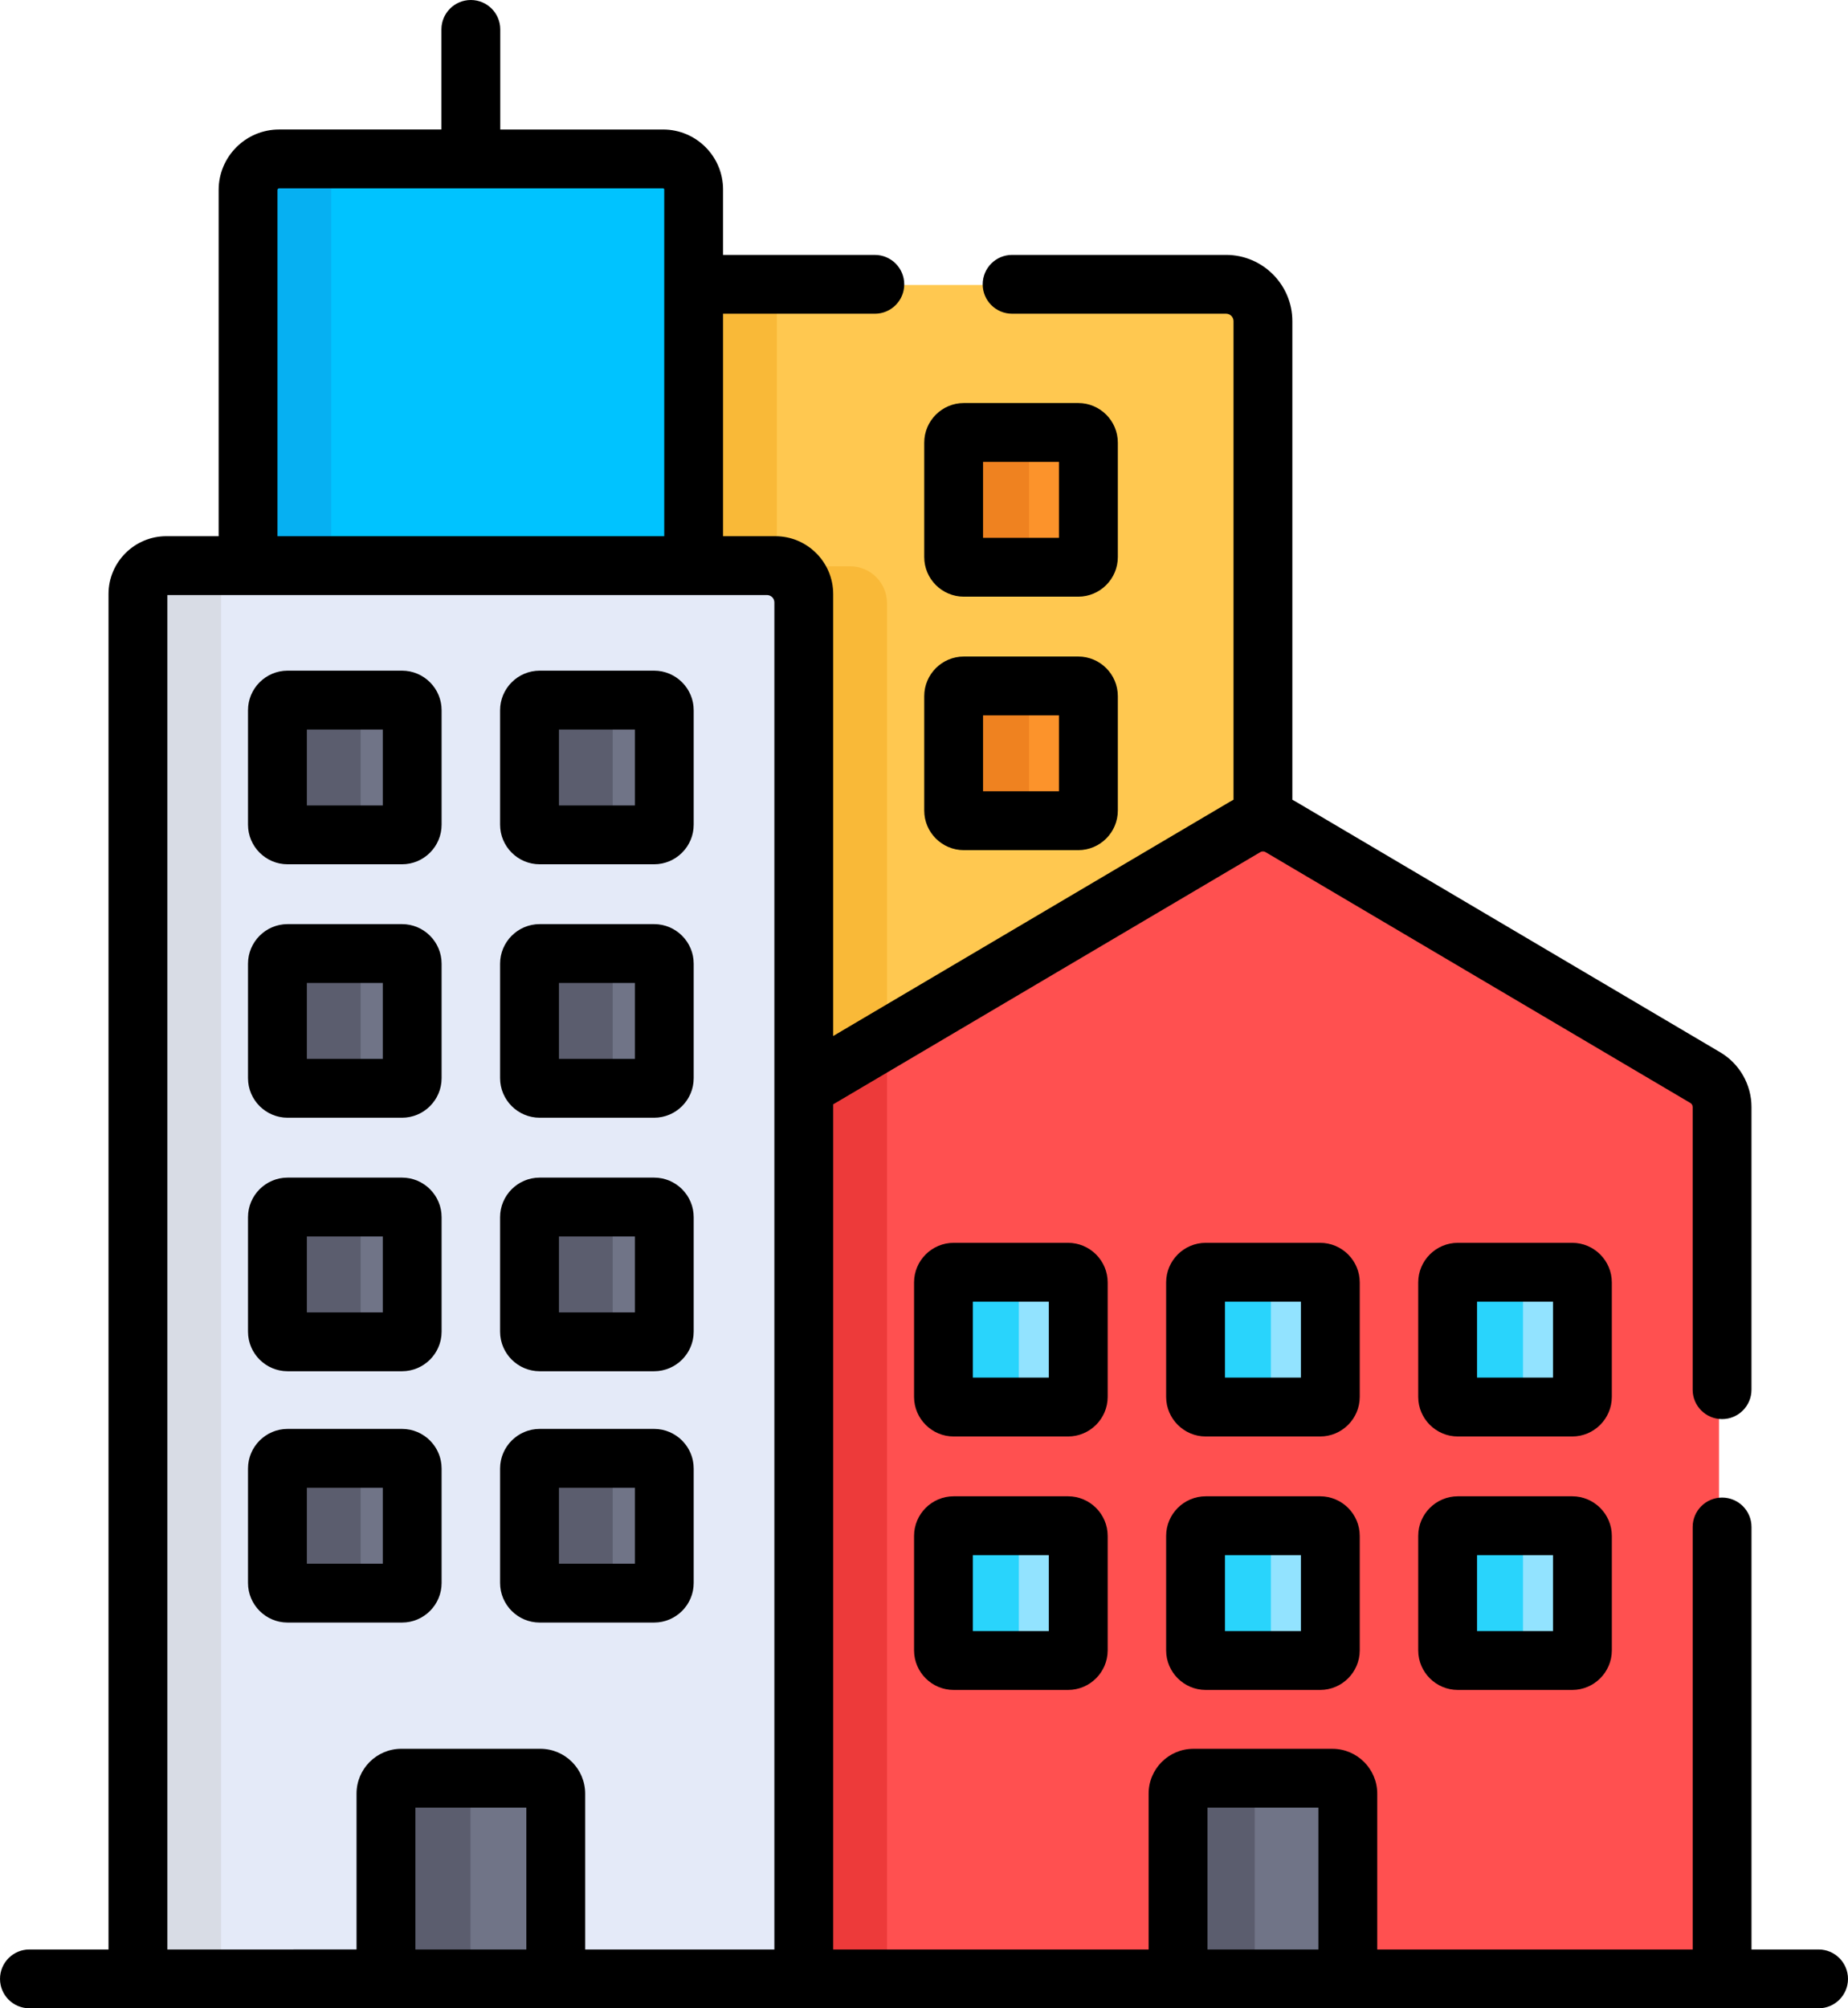 <?xml version="1.0" encoding="utf-8"?>
<!-- Generator: Adobe Illustrator 16.0.0, SVG Export Plug-In . SVG Version: 6.00 Build 0)  -->
<!DOCTYPE svg PUBLIC "-//W3C//DTD SVG 1.1//EN" "http://www.w3.org/Graphics/SVG/1.1/DTD/svg11.dtd">
<svg version="1.1" id="Capa_1" xmlns="http://www.w3.org/2000/svg" xmlns:xlink="http://www.w3.org/1999/xlink" x="0px" y="0px"
	 width="138.049px" height="150px" viewBox="30.976 0 138.049 150" enable-background="new 30.976 0 138.049 150"
	 xml:space="preserve">
<path fill="#FFC850" d="M82.563,42.297h5.475c1.52,0,2.753,1.232,2.753,2.753v36.815l32.983-19.473
	c0.406-0.24,0.861-0.359,1.316-0.359V24.039c0-1.52-1.232-2.753-2.753-2.753H82.563V42.297z"/>
<path fill="#F9B938" d="M97.236,78.06v-33.01c0-1.52-1.232-2.753-2.753-2.753h-4.295c-0.651,0-1.179-0.528-1.179-1.179V21.287
	h-6.445v21.01h5.474c1.521,0,2.753,1.232,2.753,2.753v36.816L97.236,78.06z"/>
<path fill="#FF5050" d="M90.79,81.279v66.574h68.6V82.732c0-0.9-0.476-1.734-1.252-2.191l-31.731-18.735
	c-0.813-0.479-1.82-0.479-2.633,0L90.79,81.279z"/>
<polygon fill="#ED3A3A" points="97.236,77.474 90.79,81.279 90.79,147.854 97.236,147.854 "/>
<path fill="#FC932B" d="M111.291,42.418h-8.545c-0.421,0-0.762-0.341-0.762-0.761v-8.546c0-0.42,0.341-0.761,0.762-0.761h8.545
	c0.42,0,0.761,0.341,0.761,0.761v8.546C112.052,42.078,111.711,42.418,111.291,42.418z"/>
<path fill="#EF8220" d="M107.845,41.658v-8.546c0-0.42,0.341-0.761,0.761-0.761h-5.859c-0.42,0-0.762,0.341-0.762,0.761v8.546
	c0,0.42,0.342,0.761,0.762,0.761h5.859C108.186,42.418,107.845,42.078,107.845,41.658z"/>
<path fill="#707487" d="M131.432,147.854h-12.684v-13.838c0-0.635,0.516-1.15,1.15-1.15h10.378c0.638,0,1.155,0.518,1.155,1.156
	V147.854L131.432,147.854z"/>
<path fill="#00C3FF" d="M83.149,42.883H49.862V14.24c0-1.281,1.039-2.319,2.319-2.319h28.685c1.261,0,2.283,1.022,2.283,2.283
	L83.149,42.883L83.149,42.883z"/>
<path fill="#06B0F2" d="M58.042,11.92h-5.86c-1.281,0-2.319,1.039-2.319,2.32v28.642h5.859V14.24
	C55.722,12.959,56.76,11.92,58.042,11.92z"/>
<path fill="#E4EAF8" d="M91.376,147.854H41.635V44.421c0-1.173,0.951-2.124,2.125-2.124h45.493c1.173,0,2.124,0.951,2.124,2.124
	V147.854L91.376,147.854z"/>
<path fill="#D8DCE5" d="M49.619,42.297h-5.86c-1.173,0-2.125,0.951-2.125,2.124v103.433h5.86V44.421
	C47.495,43.248,48.445,42.297,49.619,42.297z"/>
<path fill="#707487" d="M72.847,147.854H60.163v-13.838c0-0.635,0.515-1.15,1.15-1.15h10.378c0.638,0,1.155,0.518,1.155,1.156
	V147.854L72.847,147.854z"/>
<g>
	<path fill="#5B5D6E" d="M125.855,132.865h-5.957c-0.635,0-1.15,0.516-1.15,1.15v13.838h5.957v-13.838
		C124.705,133.381,125.221,132.865,125.855,132.865z"/>
	<path fill="#5B5D6E" d="M67.271,132.865h-5.957c-0.635,0-1.15,0.516-1.15,1.15v13.838h5.957v-13.838
		C66.121,133.381,66.636,132.865,67.271,132.865z"/>
</g>
<path fill="#FC932B" d="M111.291,61.35h-8.545c-0.421,0-0.762-0.34-0.762-0.761v-8.545c0-0.42,0.341-0.761,0.762-0.761h8.545
	c0.42,0,0.761,0.34,0.761,0.761v8.545C112.052,61.01,111.711,61.35,111.291,61.35z"/>
<path fill="#EF8220" d="M107.845,60.589v-8.545c0-0.42,0.341-0.761,0.761-0.761h-5.859c-0.42,0-0.762,0.34-0.762,0.761v8.545
	c0,0.42,0.342,0.761,0.762,0.761h5.859C108.186,61.35,107.845,61.01,107.845,60.589z"/>
<path fill="#707487" d="M61.363,62.406h-8.546c-0.42,0-0.761-0.34-0.761-0.761V53.1c0-0.42,0.341-0.761,0.761-0.761h8.546
	c0.42,0,0.761,0.34,0.761,0.761v8.545C62.124,62.066,61.783,62.406,61.363,62.406z"/>
<path fill="#5B5D6E" d="M57.916,61.646V53.1c0-0.42,0.341-0.761,0.761-0.761h-5.86c-0.42,0-0.761,0.34-0.761,0.761v8.545
	c0,0.42,0.341,0.761,0.761,0.761h5.86C58.257,62.406,57.916,62.066,57.916,61.646z"/>
<path fill="#707487" d="M80.194,62.406h-8.545c-0.42,0-0.761-0.34-0.761-0.761V53.1c0-0.42,0.341-0.761,0.761-0.761h8.545
	c0.42,0,0.761,0.34,0.761,0.761v8.545C80.955,62.066,80.614,62.406,80.194,62.406z"/>
<path fill="#5B5D6E" d="M76.747,61.646V53.1c0-0.42,0.341-0.761,0.761-0.761h-5.859c-0.42,0-0.761,0.34-0.761,0.761v8.545
	c0,0.42,0.341,0.761,0.761,0.761h5.859C77.088,62.406,76.747,62.066,76.747,61.646z"/>
<path fill="#707487" d="M61.363,81.338h-8.546c-0.42,0-0.761-0.34-0.761-0.76v-8.546c0-0.42,0.341-0.761,0.761-0.761h8.546
	c0.42,0,0.761,0.341,0.761,0.761v8.546C62.124,80.998,61.783,81.338,61.363,81.338z"/>
<path fill="#5B5D6E" d="M57.916,80.578v-8.546c0-0.42,0.341-0.761,0.761-0.761h-5.86c-0.42,0-0.761,0.341-0.761,0.761v8.546
	c0,0.42,0.341,0.76,0.761,0.76h5.86C58.257,81.338,57.916,80.998,57.916,80.578z"/>
<path fill="#707487" d="M80.194,81.338h-8.545c-0.42,0-0.761-0.34-0.761-0.76v-8.546c0-0.42,0.341-0.761,0.761-0.761h8.545
	c0.42,0,0.761,0.341,0.761,0.761v8.546C80.955,80.998,80.614,81.338,80.194,81.338z"/>
<path fill="#5B5D6E" d="M76.747,80.578v-8.546c0-0.42,0.341-0.761,0.761-0.761h-5.859c-0.42,0-0.761,0.341-0.761,0.761v8.546
	c0,0.42,0.341,0.76,0.761,0.76h5.859C77.088,81.338,76.747,80.998,76.747,80.578z"/>
<path fill="#707487" d="M61.363,100.218h-8.546c-0.42,0-0.761-0.341-0.761-0.761v-8.546c0-0.42,0.341-0.761,0.761-0.761h8.546
	c0.42,0,0.761,0.341,0.761,0.761v8.546C62.124,99.877,61.783,100.218,61.363,100.218z"/>
<path fill="#5B5D6E" d="M57.916,99.457v-8.546c0-0.42,0.341-0.761,0.761-0.761h-5.86c-0.42,0-0.761,0.341-0.761,0.761v8.546
	c0,0.42,0.341,0.761,0.761,0.761h5.86C58.257,100.218,57.916,99.877,57.916,99.457z"/>
<path fill="#707487" d="M80.194,100.218h-8.545c-0.42,0-0.761-0.341-0.761-0.761v-8.546c0-0.42,0.341-0.761,0.761-0.761h8.545
	c0.42,0,0.761,0.341,0.761,0.761v8.546C80.955,99.877,80.614,100.218,80.194,100.218z"/>
<path fill="#5B5D6E" d="M76.747,99.457v-8.546c0-0.42,0.341-0.761,0.761-0.761h-5.859c-0.42,0-0.761,0.341-0.761,0.761v8.546
	c0,0.42,0.341,0.761,0.761,0.761h5.859C77.088,100.218,76.747,99.877,76.747,99.457z"/>
<path fill="#707487" d="M61.363,119.149h-8.546c-0.42,0-0.761-0.341-0.761-0.761v-8.545c0-0.421,0.341-0.762,0.761-0.762h8.546
	c0.42,0,0.761,0.341,0.761,0.762v8.545C62.124,118.809,61.783,119.149,61.363,119.149z"/>
<path fill="#5B5D6E" d="M57.916,118.389v-8.546c0-0.42,0.341-0.761,0.761-0.761h-5.86c-0.42,0-0.761,0.341-0.761,0.761v8.546
	c0,0.42,0.341,0.761,0.761,0.761h5.86C58.257,119.149,57.916,118.809,57.916,118.389z"/>
<path fill="#707487" d="M80.194,119.149h-8.545c-0.42,0-0.761-0.341-0.761-0.761v-8.545c0-0.421,0.341-0.762,0.761-0.762h8.545
	c0.42,0,0.761,0.341,0.761,0.762v8.545C80.955,118.809,80.614,119.149,80.194,119.149z"/>
<path fill="#5B5D6E" d="M76.747,118.389v-8.546c0-0.42,0.341-0.761,0.761-0.761h-5.859c-0.42,0-0.761,0.341-0.761,0.761v8.546
	c0,0.42,0.341,0.761,0.761,0.761h5.859C77.088,119.149,76.747,118.809,76.747,118.389z"/>
<path fill="#92E3FF" d="M110.531,105.143h-8.545c-0.42,0-0.762-0.341-0.762-0.762v-8.545c0-0.42,0.342-0.761,0.762-0.761h8.545
	c0.42,0,0.762,0.341,0.762,0.761v8.545C111.292,104.802,110.951,105.143,110.531,105.143z"/>
<path fill="#29D4FC" d="M107.085,104.381v-8.545c0-0.42,0.341-0.761,0.761-0.761h-5.859c-0.42,0-0.762,0.341-0.762,0.761v8.545
	c0,0.421,0.342,0.762,0.762,0.762h5.859C107.426,105.143,107.085,104.802,107.085,104.381z"/>
<path fill="#92E3FF" d="M129.363,105.143h-8.546c-0.421,0-0.761-0.341-0.761-0.762v-8.545c0-0.42,0.34-0.761,0.761-0.761h8.546
	c0.42,0,0.76,0.341,0.76,0.761v8.545C130.123,104.802,129.783,105.143,129.363,105.143z"/>
<path fill="#29D4FC" d="M125.916,104.381v-8.545c0-0.42,0.341-0.761,0.761-0.761h-5.859c-0.421,0-0.761,0.341-0.761,0.761v8.545
	c0,0.421,0.34,0.762,0.761,0.762h5.859C126.256,105.143,125.916,104.802,125.916,104.381z"/>
<path fill="#92E3FF" d="M148.193,105.143h-8.545c-0.42,0-0.761-0.341-0.761-0.762v-8.545c0-0.42,0.341-0.761,0.761-0.761h8.545
	c0.421,0,0.762,0.341,0.762,0.761v8.545C148.955,104.802,148.614,105.143,148.193,105.143z"/>
<path fill="#29D4FC" d="M144.747,104.381v-8.545c0-0.42,0.341-0.761,0.761-0.761h-5.859c-0.42,0-0.761,0.341-0.761,0.761v8.545
	c0,0.421,0.341,0.762,0.761,0.762h5.859C145.088,105.143,144.747,104.802,144.747,104.381z"/>
<path fill="#92E3FF" d="M110.531,124.074h-8.545c-0.42,0-0.762-0.341-0.762-0.761v-8.546c0-0.42,0.342-0.761,0.762-0.761h8.545
	c0.42,0,0.762,0.341,0.762,0.761v8.546C111.292,123.734,110.951,124.074,110.531,124.074z"/>
<path fill="#29D4FC" d="M107.085,123.313v-8.545c0-0.42,0.341-0.761,0.761-0.761h-5.859c-0.42,0-0.762,0.341-0.762,0.761v8.545
	c0,0.421,0.342,0.762,0.762,0.762h5.859C107.426,124.074,107.085,123.734,107.085,123.313z"/>
<path fill="#92E3FF" d="M129.363,124.074h-8.546c-0.421,0-0.761-0.341-0.761-0.761v-8.546c0-0.42,0.34-0.761,0.761-0.761h8.546
	c0.42,0,0.76,0.341,0.76,0.761v8.546C130.123,123.734,129.783,124.074,129.363,124.074z"/>
<path fill="#29D4FC" d="M125.916,123.313v-8.545c0-0.42,0.341-0.761,0.761-0.761h-5.859c-0.421,0-0.761,0.341-0.761,0.761v8.545
	c0,0.421,0.34,0.762,0.761,0.762h5.859C126.256,124.074,125.916,123.734,125.916,123.313z"/>
<path fill="#92E3FF" d="M148.193,124.074h-8.545c-0.42,0-0.761-0.341-0.761-0.761v-8.546c0-0.42,0.341-0.761,0.761-0.761h8.545
	c0.421,0,0.762,0.341,0.762,0.761v8.546C148.955,123.734,148.614,124.074,148.193,124.074z"/>
<path fill="#29D4FC" d="M144.747,123.313v-8.545c0-0.42,0.341-0.761,0.761-0.761h-5.859c-0.42,0-0.761,0.341-0.761,0.761v8.545
	c0,0.421,0.341,0.762,0.761,0.762h5.859C145.088,124.074,144.747,123.734,144.747,123.313z"/>
<path d="M166.827,145.605h-5.011V114.05c0-1.214-0.982-2.197-2.197-2.197c-1.213,0-2.197,0.983-2.197,2.197v31.556h-23.563v-11.635
	c0-1.85-1.504-3.354-3.353-3.354h-10.379c-1.846,0-3.347,1.502-3.347,3.348v11.641H93.218V82.482l31.903-18.835
	c0.037-0.021,0.072-0.034,0.105-0.042c0.028-0.007,0.058-0.011,0.087-0.011c0.001,0,0.005-0.001,0.007-0.001l0,0
	c0.069,0,0.138,0.018,0.198,0.054l31.733,18.735c0.105,0.063,0.17,0.177,0.17,0.3v21.113c0,1.214,0.984,2.197,2.197,2.197
	c1.215,0,2.197-0.983,2.197-2.197V82.682c0-1.67-0.893-3.236-2.331-4.084l-31.731-18.735c-0.078-0.046-0.157-0.088-0.236-0.129
	V23.988c0-2.729-2.221-4.95-4.951-4.95h-15.984c-1.214,0-2.197,0.983-2.197,2.197s0.983,2.197,2.197,2.197h15.984
	c0.307,0,0.556,0.249,0.556,0.555v35.744c-0.079,0.042-0.158,0.085-0.235,0.13L93.217,77.379v-32.38c0-0.002,0-0.004,0-0.005V44.37
	c0-2.382-1.938-4.321-4.322-4.321h-0.628H84.99V23.433h11.337c1.214,0,2.197-0.983,2.197-2.197s-0.983-2.197-2.197-2.197H84.99
	v-4.886c0-2.471-2.009-4.48-4.48-4.48H68.346V2.197C68.346,0.983,67.362,0,66.148,0c-1.213,0-2.197,0.983-2.197,2.197v7.475H51.826
	c-2.491,0-4.517,2.026-4.517,4.517v25.859h-3.905c-2.383,0-4.322,1.938-4.322,4.322v101.235h-5.908
	c-1.214,0-2.197,0.983-2.197,2.197c0,1.213,0.983,2.197,2.197,2.197c2.201,0,130.242,0,133.654,0c1.214,0,2.197-0.984,2.197-2.197
	C169.024,146.589,168.041,145.605,166.827,145.605z M51.704,14.189c0-0.067,0.055-0.122,0.122-0.122h28.685
	c0.047,0,0.085,0.038,0.085,0.085c0,2.965,0,22.711,0,25.896H51.704V14.189z M62.005,145.605v-10.594h8.289v10.594H62.005z
	 M74.689,145.605v-11.635c0-1.85-1.504-3.354-3.353-3.354H60.958c-1.846,0-3.348,1.502-3.348,3.348v11.641H43.477V44.443
	c4.748,0,40.124,0,44.791,0c0.306,0,0.554,0.248,0.555,0.553v100.61H74.689L74.689,145.605L74.689,145.605z M121.176,145.605
	v-10.594h8.289v10.594H121.176z"/>
<path d="M113.721,95.785c0-1.631-1.328-2.959-2.959-2.959h-8.546c-1.631,0-2.958,1.327-2.958,2.959v8.545
	c0,1.631,1.326,2.959,2.958,2.959h8.546c1.631,0,2.959-1.327,2.959-2.959V95.785z M109.325,102.894h-5.673v-5.673h5.673V102.894z"/>
<path d="M132.551,95.785c0-1.631-1.326-2.959-2.958-2.959h-8.546c-1.631,0-2.958,1.327-2.958,2.959v8.545
	c0,1.631,1.327,2.959,2.958,2.959h8.546c1.631,0,2.958-1.327,2.958-2.959V95.785z M128.156,102.894h-5.672v-5.673h5.672V102.894z"/>
<path d="M151.382,95.785c0-1.631-1.327-2.959-2.958-2.959h-8.546c-1.631,0-2.958,1.327-2.958,2.959v8.545
	c0,1.631,1.326,2.959,2.958,2.959h8.546c1.631,0,2.958-1.327,2.958-2.959V95.785L151.382,95.785z M146.987,102.894h-5.673v-5.673
	h5.673V102.894L146.987,102.894z"/>
<path d="M110.762,111.758h-8.546c-1.631,0-2.958,1.328-2.958,2.959v8.546c0,1.631,1.326,2.958,2.958,2.958h8.546
	c1.631,0,2.959-1.326,2.959-2.958v-8.546C113.721,113.086,112.393,111.758,110.762,111.758z M109.325,121.826h-5.673v-5.672h5.673
	V121.826z"/>
<path d="M129.593,111.758h-8.546c-1.631,0-2.958,1.328-2.958,2.959v8.546c0,1.631,1.327,2.958,2.958,2.958h8.546
	c1.631,0,2.958-1.326,2.958-2.958v-8.546C132.551,113.086,131.225,111.758,129.593,111.758z M128.156,121.826h-5.672v-5.672h5.672
	V121.826z"/>
<path d="M61.007,50.091h-8.546c-1.631,0-2.958,1.327-2.958,2.958v8.546c0,1.631,1.327,2.958,2.958,2.958h8.546
	c1.631,0,2.958-1.327,2.958-2.958v-8.546C63.965,51.418,62.638,50.091,61.007,50.091z M59.57,60.158h-5.672v-5.672h5.672V60.158z"/>
<path d="M79.838,50.091h-8.546c-1.631,0-2.958,1.327-2.958,2.958v8.546c0,1.631,1.327,2.958,2.958,2.958h8.546
	c1.631,0,2.958-1.327,2.958-2.958v-8.546C82.796,51.418,81.469,50.091,79.838,50.091z M78.402,60.158h-5.672v-5.672h5.672V60.158z"
	/>
<path d="M61.007,69.022h-8.546c-1.631,0-2.958,1.327-2.958,2.958v8.545c0,1.632,1.327,2.958,2.958,2.958h8.546
	c1.631,0,2.958-1.326,2.958-2.958v-8.545C63.965,70.35,62.638,69.022,61.007,69.022z M59.57,79.09h-5.672v-5.672h5.672V79.09z"/>
<path d="M79.838,69.022h-8.546c-1.631,0-2.958,1.327-2.958,2.958v8.545c0,1.632,1.327,2.958,2.958,2.958h8.546
	c1.631,0,2.958-1.326,2.958-2.958v-8.545C82.796,70.35,81.469,69.022,79.838,69.022z M78.402,79.09h-5.672v-5.672h5.672V79.09z"/>
<path d="M102.976,44.564h8.546c1.631,0,2.958-1.327,2.958-2.958v-8.545c0-1.631-1.327-2.958-2.958-2.958h-8.546
	c-1.631,0-2.958,1.327-2.958,2.958v8.545C100.017,43.237,101.344,44.564,102.976,44.564z M104.412,34.498h5.672v5.672h-5.672V34.498
	z"/>
<path d="M102.976,63.497h8.546c1.631,0,2.958-1.327,2.958-2.958v-8.545c0-1.631-1.327-2.958-2.958-2.958h-8.546
	c-1.631,0-2.958,1.327-2.958,2.958v8.545C100.017,62.169,101.344,63.497,102.976,63.497z M104.412,53.429h5.672v5.672h-5.672V53.429
	z"/>
<path d="M61.007,87.955h-8.546c-1.631,0-2.958,1.326-2.958,2.958v8.546c0,1.631,1.327,2.958,2.958,2.958h8.546
	c1.631,0,2.958-1.327,2.958-2.958v-8.546C63.965,89.281,62.638,87.955,61.007,87.955z M59.57,98.021h-5.672V92.35h5.672V98.021z"/>
<path d="M79.838,87.955h-8.546c-1.631,0-2.958,1.326-2.958,2.958v8.546c0,1.631,1.327,2.958,2.958,2.958h8.546
	c1.631,0,2.958-1.327,2.958-2.958v-8.546C82.796,89.281,81.469,87.955,79.838,87.955z M78.402,98.021h-5.672V92.35h5.672V98.021z"/>
<path d="M61.007,106.725h-8.546c-1.631,0-2.958,1.328-2.958,2.959v8.546c0,1.631,1.327,2.958,2.958,2.958h8.546
	c1.631,0,2.958-1.326,2.958-2.958v-8.546C63.965,108.053,62.638,106.725,61.007,106.725z M59.57,116.793h-5.672v-5.674h5.672
	V116.793z"/>
<path d="M79.838,106.725h-8.546c-1.631,0-2.958,1.328-2.958,2.959v8.546c0,1.631,1.327,2.958,2.958,2.958h8.546
	c1.631,0,2.958-1.326,2.958-2.958v-8.546C82.796,108.053,81.469,106.725,79.838,106.725z M78.402,116.793h-5.672v-5.674h5.672
	V116.793z"/>
<path d="M148.424,111.758h-8.545c-1.631,0-2.959,1.328-2.959,2.959v8.546c0,1.631,1.326,2.958,2.959,2.958h8.545
	c1.631,0,2.959-1.326,2.959-2.958v-8.546C151.382,113.086,150.055,111.758,148.424,111.758z M146.987,121.826h-5.673v-5.672h5.673
	V121.826L146.987,121.826z"/>
</svg>
